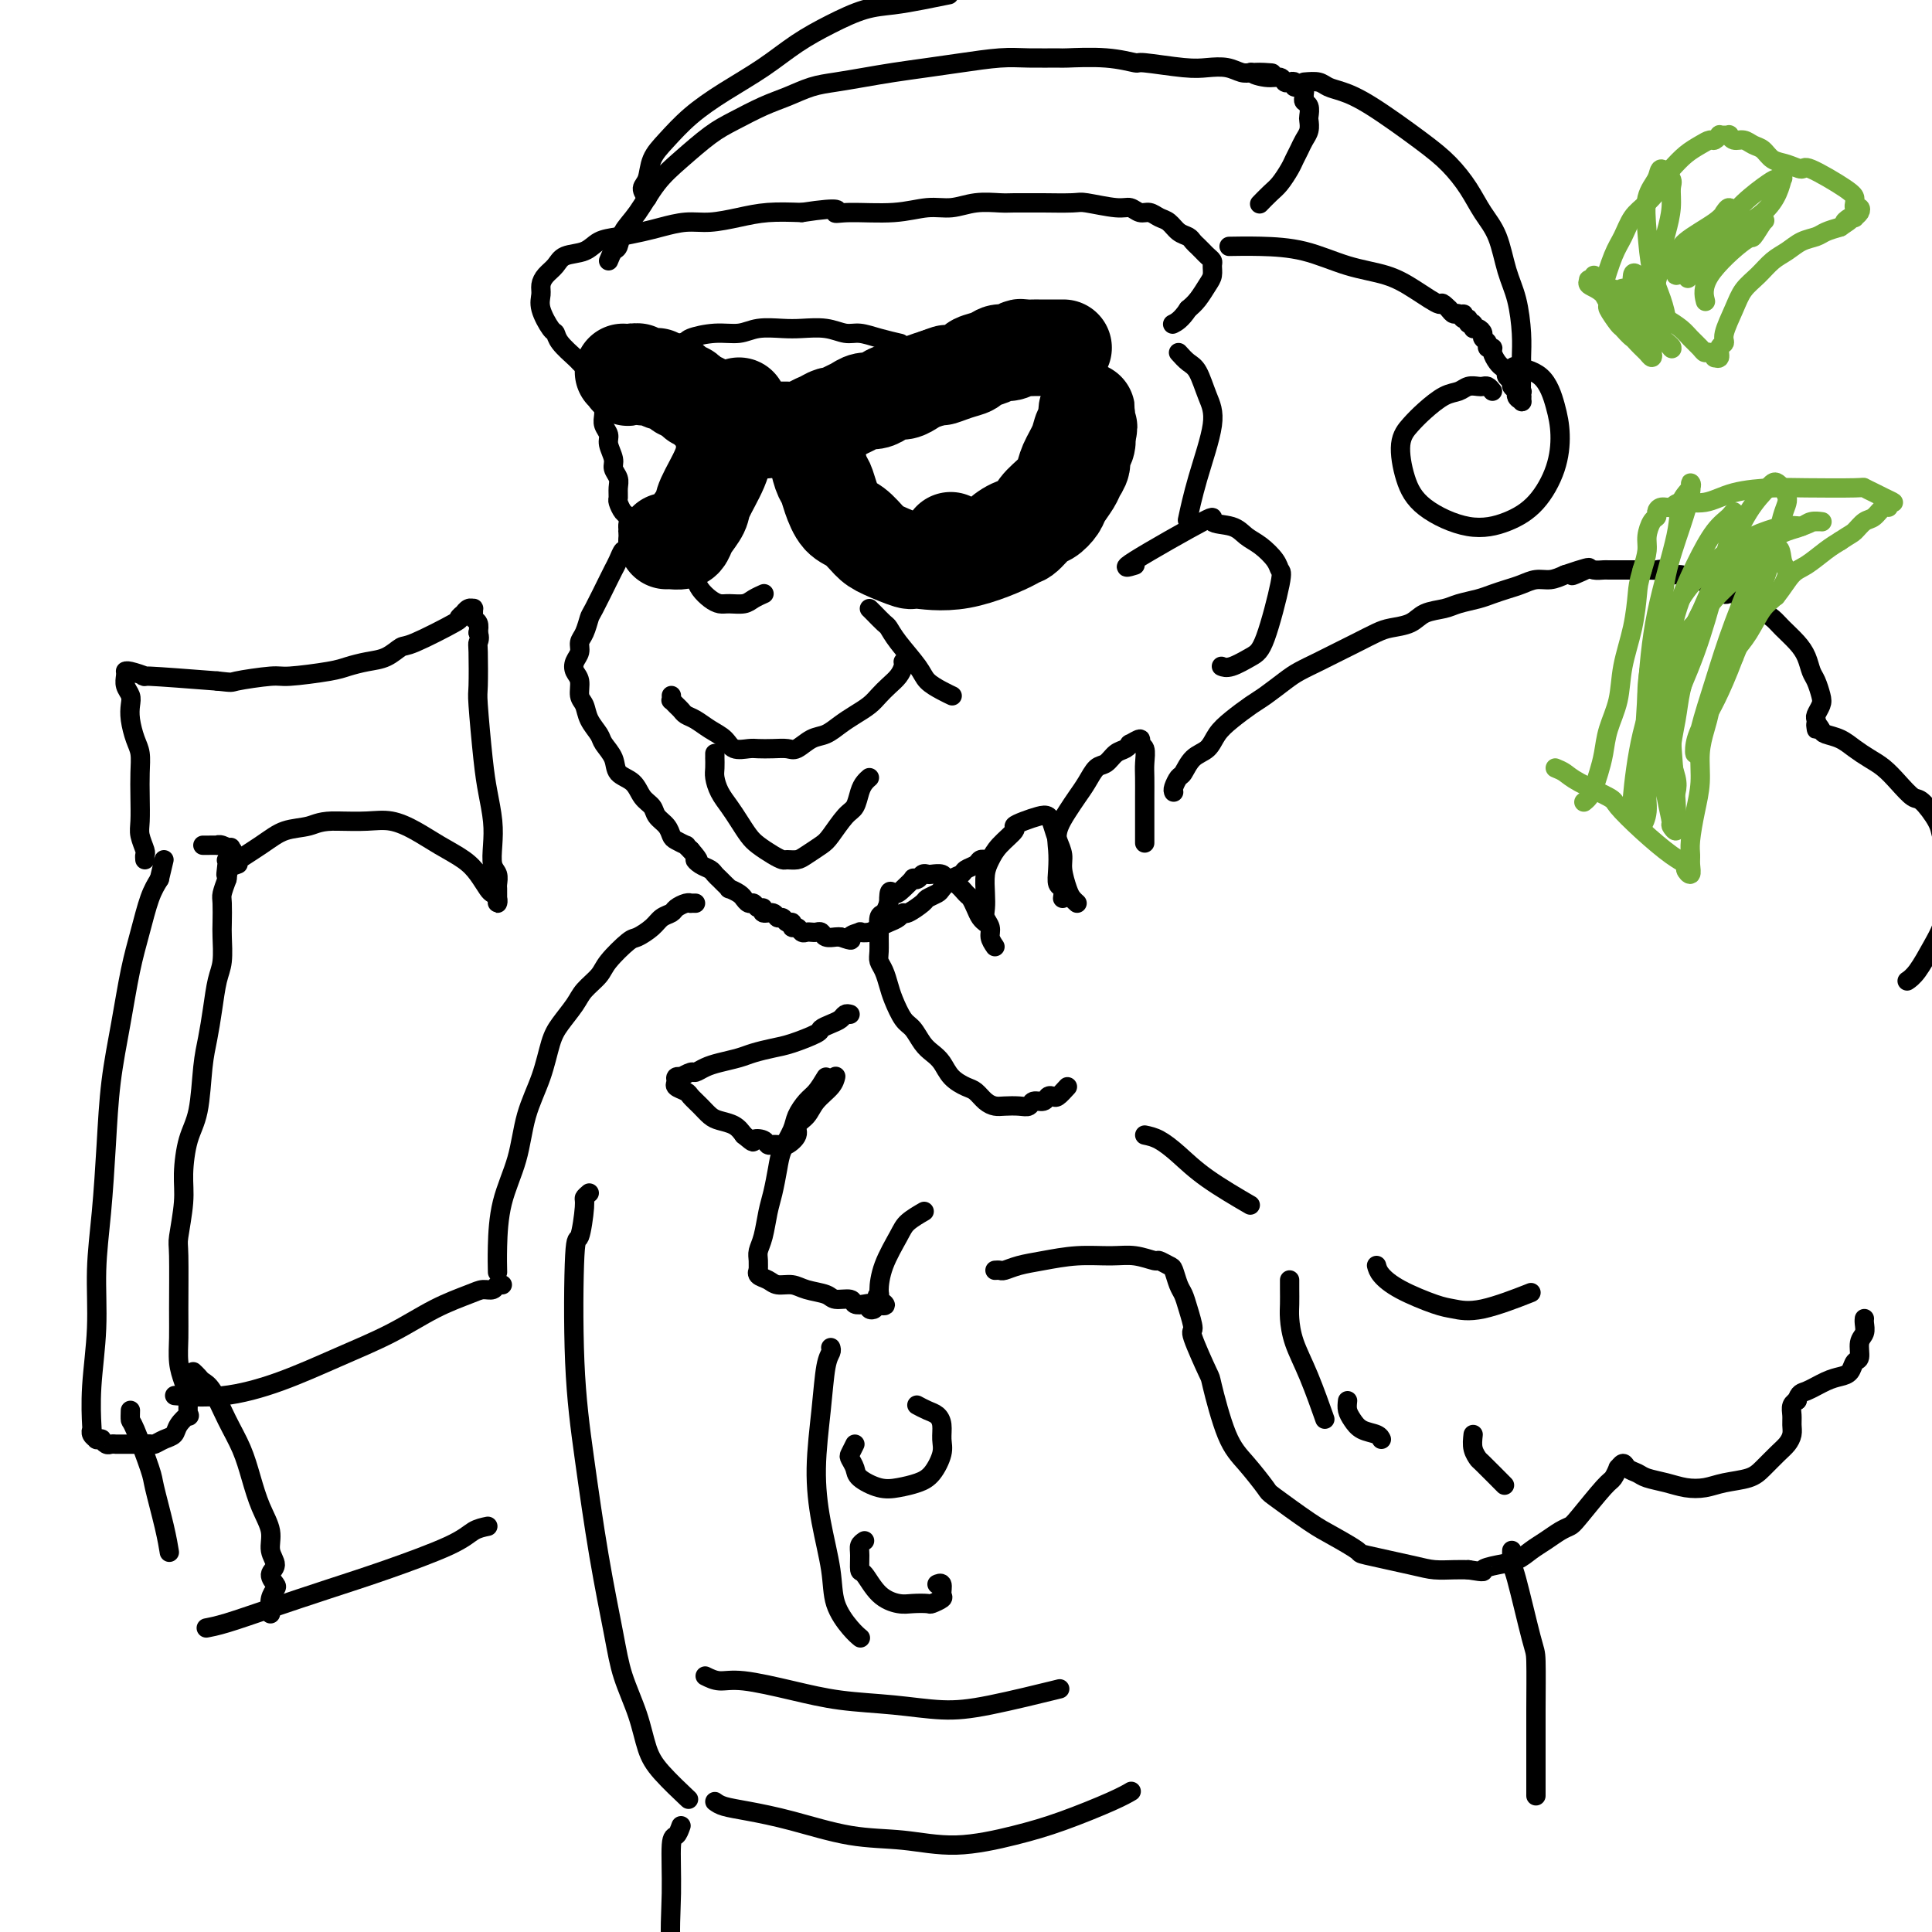 <svg viewBox='0 0 400 400' version='1.1' xmlns='http://www.w3.org/2000/svg' xmlns:xlink='http://www.w3.org/1999/xlink'><g fill='none' stroke='rgb(0,0,0)' stroke-width='4' stroke-linecap='round' stroke-linejoin='round'><path d='M126,74c0.008,0.758 0.016,1.517 0,2c-0.016,0.483 -0.057,0.692 0,1c0.057,0.308 0.211,0.715 0,1c-0.211,0.285 -0.788,0.446 -1,1c-0.212,0.554 -0.058,1.499 0,2c0.058,0.501 0.020,0.557 0,1c-0.020,0.443 -0.020,1.272 0,2c0.020,0.728 0.062,1.353 0,2c-0.062,0.647 -0.228,1.314 0,2c0.228,0.686 0.849,1.391 1,2c0.151,0.609 -0.170,1.121 0,2c0.170,0.879 0.830,2.123 1,3c0.170,0.877 -0.151,1.386 0,2c0.151,0.614 0.775,1.334 1,2c0.225,0.666 0.050,1.277 0,2c-0.050,0.723 0.025,1.558 0,2c-0.025,0.442 -0.151,0.489 0,1c0.151,0.511 0.579,1.484 1,2c0.421,0.516 0.835,0.576 1,1c0.165,0.424 0.083,1.212 0,2'/><path d='M130,109c0.713,3.410 -0.005,1.434 0,1c0.005,-0.434 0.733,0.672 1,1c0.267,0.328 0.071,-0.122 0,0c-0.071,0.122 -0.019,0.816 0,1c0.019,0.184 0.005,-0.143 0,0c-0.005,0.143 -0.001,0.755 0,1c0.001,0.245 0.001,0.122 0,0'/><path d='M131,113c-0.023,0.870 -0.582,1.044 -1,1c-0.418,-0.044 -0.697,-0.306 -1,0c-0.303,0.306 -0.630,1.179 -1,2c-0.370,0.821 -0.781,1.589 -1,2c-0.219,0.411 -0.245,0.466 -1,2c-0.755,1.534 -2.240,4.546 -3,6c-0.760,1.454 -0.796,1.348 -1,2c-0.204,0.652 -0.578,2.062 -1,3c-0.422,0.938 -0.894,1.405 -1,2c-0.106,0.595 0.153,1.318 0,2c-0.153,0.682 -0.717,1.323 -1,2c-0.283,0.677 -0.284,1.391 0,2c0.284,0.609 0.854,1.111 1,2c0.146,0.889 -0.131,2.163 0,3c0.131,0.837 0.669,1.238 1,2c0.331,0.762 0.454,1.885 1,3c0.546,1.115 1.515,2.223 2,3c0.485,0.777 0.486,1.223 1,2c0.514,0.777 1.542,1.885 2,3c0.458,1.115 0.345,2.238 1,3c0.655,0.762 2.077,1.162 3,2c0.923,0.838 1.347,2.112 2,3c0.653,0.888 1.536,1.389 2,2c0.464,0.611 0.510,1.330 1,2c0.490,0.670 1.423,1.289 2,2c0.577,0.711 0.798,1.514 1,2c0.202,0.486 0.384,0.656 1,1c0.616,0.344 1.666,0.862 2,1c0.334,0.138 -0.047,-0.103 0,0c0.047,0.103 0.524,0.552 1,1'/><path d='M143,176c2.515,2.880 1.304,2.081 1,2c-0.304,-0.081 0.299,0.555 1,1c0.701,0.445 1.498,0.697 2,1c0.502,0.303 0.707,0.655 1,1c0.293,0.345 0.673,0.684 1,1c0.327,0.316 0.599,0.611 1,1c0.401,0.389 0.930,0.874 1,1c0.070,0.126 -0.318,-0.106 0,0c0.318,0.106 1.342,0.549 2,1c0.658,0.451 0.949,0.910 1,1c0.051,0.090 -0.140,-0.187 0,0c0.140,0.187 0.610,0.839 1,1c0.390,0.161 0.700,-0.168 1,0c0.300,0.168 0.591,0.834 1,1c0.409,0.166 0.936,-0.167 1,0c0.064,0.167 -0.334,0.833 0,1c0.334,0.167 1.400,-0.167 2,0c0.600,0.167 0.734,0.833 1,1c0.266,0.167 0.663,-0.167 1,0c0.337,0.167 0.615,0.833 1,1c0.385,0.167 0.877,-0.165 1,0c0.123,0.165 -0.122,0.829 0,1c0.122,0.171 0.610,-0.150 1,0c0.390,0.150 0.682,0.771 1,1c0.318,0.229 0.662,0.065 1,0c0.338,-0.065 0.672,-0.031 1,0c0.328,0.031 0.651,0.061 1,0c0.349,-0.061 0.722,-0.212 1,0c0.278,0.212 0.459,0.788 1,1c0.541,0.212 1.440,0.061 2,0c0.560,-0.061 0.780,-0.030 1,0'/><path d='M174,194c3.264,1.143 1.924,0.499 2,0c0.076,-0.499 1.567,-0.855 2,-1c0.433,-0.145 -0.193,-0.080 0,0c0.193,0.080 1.204,0.175 2,0c0.796,-0.175 1.377,-0.619 2,-1c0.623,-0.381 1.288,-0.697 2,-1c0.712,-0.303 1.471,-0.592 2,-1c0.529,-0.408 0.828,-0.936 1,-1c0.172,-0.064 0.216,0.335 1,0c0.784,-0.335 2.307,-1.403 3,-2c0.693,-0.597 0.557,-0.723 1,-1c0.443,-0.277 1.466,-0.704 2,-1c0.534,-0.296 0.581,-0.460 1,-1c0.419,-0.540 1.211,-1.455 2,-2c0.789,-0.545 1.574,-0.720 2,-1c0.426,-0.280 0.493,-0.663 1,-1c0.507,-0.337 1.456,-0.626 2,-1c0.544,-0.374 0.685,-0.831 1,-1c0.315,-0.169 0.804,-0.048 1,0c0.196,0.048 0.098,0.024 0,0'/><path d='M139,144c0.024,0.447 0.047,0.893 0,1c-0.047,0.107 -0.165,-0.127 0,0c0.165,0.127 0.613,0.614 1,1c0.387,0.386 0.712,0.669 1,1c0.288,0.331 0.537,0.709 1,1c0.463,0.291 1.139,0.495 2,1c0.861,0.505 1.906,1.312 3,2c1.094,0.688 2.235,1.256 3,2c0.765,0.744 1.153,1.663 2,2c0.847,0.337 2.151,0.092 3,0c0.849,-0.092 1.242,-0.032 2,0c0.758,0.032 1.883,0.034 3,0c1.117,-0.034 2.228,-0.106 3,0c0.772,0.106 1.207,0.390 2,0c0.793,-0.390 1.945,-1.455 3,-2c1.055,-0.545 2.012,-0.569 3,-1c0.988,-0.431 2.008,-1.270 3,-2c0.992,-0.730 1.957,-1.350 3,-2c1.043,-0.650 2.164,-1.329 3,-2c0.836,-0.671 1.387,-1.332 2,-2c0.613,-0.668 1.289,-1.342 2,-2c0.711,-0.658 1.459,-1.300 2,-2c0.541,-0.700 0.876,-1.458 1,-2c0.124,-0.542 0.035,-0.869 0,-1c-0.035,-0.131 -0.018,-0.065 0,0'/><path d='M180,126c0.218,0.212 0.436,0.423 1,1c0.564,0.577 1.473,1.519 2,2c0.527,0.481 0.672,0.499 1,1c0.328,0.501 0.838,1.483 2,3c1.162,1.517 2.977,3.570 4,5c1.023,1.430 1.254,2.239 2,3c0.746,0.761 2.009,1.474 3,2c0.991,0.526 1.712,0.865 2,1c0.288,0.135 0.144,0.068 0,0'/><path d='M148,156c0.001,0.472 0.003,0.944 0,1c-0.003,0.056 -0.009,-0.306 0,0c0.009,0.306 0.033,1.278 0,2c-0.033,0.722 -0.122,1.194 0,2c0.122,0.806 0.454,1.945 1,3c0.546,1.055 1.304,2.026 2,3c0.696,0.974 1.328,1.949 2,3c0.672,1.051 1.383,2.176 2,3c0.617,0.824 1.138,1.346 2,2c0.862,0.654 2.064,1.441 3,2c0.936,0.559 1.606,0.889 2,1c0.394,0.111 0.513,0.001 1,0c0.487,-0.001 1.341,0.105 2,0c0.659,-0.105 1.122,-0.422 2,-1c0.878,-0.578 2.172,-1.418 3,-2c0.828,-0.582 1.191,-0.905 2,-2c0.809,-1.095 2.063,-2.963 3,-4c0.937,-1.037 1.558,-1.245 2,-2c0.442,-0.755 0.706,-2.058 1,-3c0.294,-0.942 0.618,-1.523 1,-2c0.382,-0.477 0.824,-0.851 1,-1c0.176,-0.149 0.088,-0.075 0,0'/><path d='M150,104c-0.366,0.477 -0.731,0.954 -1,1c-0.269,0.046 -0.441,-0.339 -1,0c-0.559,0.339 -1.506,1.403 -2,2c-0.494,0.597 -0.536,0.726 -1,2c-0.464,1.274 -1.352,3.692 -2,5c-0.648,1.308 -1.058,1.506 -1,2c0.058,0.494 0.582,1.285 1,2c0.418,0.715 0.730,1.354 1,2c0.270,0.646 0.499,1.298 1,2c0.501,0.702 1.274,1.453 2,2c0.726,0.547 1.403,0.889 2,1c0.597,0.111 1.113,-0.009 2,0c0.887,0.009 2.145,0.147 3,0c0.855,-0.147 1.307,-0.578 2,-1c0.693,-0.422 1.627,-0.835 2,-1c0.373,-0.165 0.187,-0.083 0,0'/></g>
<g fill='none' stroke='rgb(0,0,0)' stroke-width='20' stroke-linecap='round' stroke-linejoin='round'><path d='M129,77c0.444,0.392 0.889,0.783 1,1c0.111,0.217 -0.111,0.258 0,0c0.111,-0.258 0.555,-0.815 1,-1c0.445,-0.185 0.893,0.003 1,0c0.107,-0.003 -0.125,-0.197 0,0c0.125,0.197 0.607,0.784 1,1c0.393,0.216 0.697,0.062 1,0c0.303,-0.062 0.606,-0.030 1,0c0.394,0.030 0.879,0.060 1,0c0.121,-0.060 -0.122,-0.210 0,0c0.122,0.210 0.610,0.778 1,1c0.390,0.222 0.682,0.097 1,0c0.318,-0.097 0.663,-0.167 1,0c0.337,0.167 0.668,0.571 1,1c0.332,0.429 0.666,0.885 1,1c0.334,0.115 0.667,-0.110 1,0c0.333,0.110 0.667,0.555 1,1'/><path d='M143,82c2.347,1.013 1.214,1.045 1,1c-0.214,-0.045 0.491,-0.166 1,0c0.509,0.166 0.823,0.618 1,1c0.177,0.382 0.217,0.695 1,1c0.783,0.305 2.308,0.603 3,1c0.692,0.397 0.552,0.895 1,1c0.448,0.105 1.486,-0.182 2,0c0.514,0.182 0.505,0.833 1,1c0.495,0.167 1.494,-0.152 2,0c0.506,0.152 0.521,0.773 1,1c0.479,0.227 1.424,0.061 2,0c0.576,-0.061 0.783,-0.017 1,0c0.217,0.017 0.443,0.005 1,0c0.557,-0.005 1.444,-0.004 2,0c0.556,0.004 0.782,0.013 1,0c0.218,-0.013 0.430,-0.046 1,0c0.570,0.046 1.500,0.171 2,0c0.500,-0.171 0.571,-0.637 1,-1c0.429,-0.363 1.217,-0.622 2,-1c0.783,-0.378 1.561,-0.876 2,-1c0.439,-0.124 0.540,0.125 1,0c0.460,-0.125 1.278,-0.625 2,-1c0.722,-0.375 1.348,-0.626 2,-1c0.652,-0.374 1.329,-0.870 2,-1c0.671,-0.130 1.335,0.106 2,0c0.665,-0.106 1.332,-0.553 2,-1c0.668,-0.447 1.336,-0.893 2,-1c0.664,-0.107 1.322,0.126 2,0c0.678,-0.126 1.375,-0.611 2,-1c0.625,-0.389 1.179,-0.683 2,-1c0.821,-0.317 1.911,-0.659 3,-1'/><path d='M194,78c4.269,-1.654 1.441,-0.288 1,0c-0.441,0.288 1.506,-0.501 3,-1c1.494,-0.499 2.536,-0.707 3,-1c0.464,-0.293 0.352,-0.671 1,-1c0.648,-0.329 2.056,-0.610 3,-1c0.944,-0.390 1.422,-0.889 2,-1c0.578,-0.111 1.254,0.166 2,0c0.746,-0.166 1.562,-0.777 2,-1c0.438,-0.223 0.499,-0.060 1,0c0.501,0.060 1.442,0.016 2,0c0.558,-0.016 0.731,-0.004 1,0c0.269,0.004 0.633,0.001 1,0c0.367,-0.001 0.738,-0.000 1,0c0.262,0.000 0.417,0.000 1,0c0.583,-0.000 1.595,-0.000 2,0c0.405,0.000 0.202,0.000 0,0'/><path d='M169,91c-0.006,0.310 -0.013,0.621 0,1c0.013,0.379 0.044,0.827 0,1c-0.044,0.173 -0.164,0.070 0,1c0.164,0.930 0.613,2.891 1,4c0.387,1.109 0.712,1.365 1,2c0.288,0.635 0.539,1.650 1,3c0.461,1.350 1.133,3.035 2,4c0.867,0.965 1.929,1.210 3,2c1.071,0.790 2.152,2.124 3,3c0.848,0.876 1.461,1.293 3,2c1.539,0.707 4.002,1.705 5,2c0.998,0.295 0.531,-0.114 2,0c1.469,0.114 4.873,0.752 9,0c4.127,-0.752 8.978,-2.893 11,-4c2.022,-1.107 1.214,-1.178 1,-1c-0.214,0.178 0.165,0.607 1,0c0.835,-0.607 2.125,-2.249 3,-3c0.875,-0.751 1.333,-0.610 2,-1c0.667,-0.390 1.542,-1.312 2,-2c0.458,-0.688 0.500,-1.143 1,-2c0.500,-0.857 1.458,-2.116 2,-3c0.542,-0.884 0.667,-1.391 1,-2c0.333,-0.609 0.873,-1.318 1,-2c0.127,-0.682 -0.158,-1.338 0,-2c0.158,-0.662 0.759,-1.332 1,-2c0.241,-0.668 0.120,-1.334 0,-2'/><path d='M225,90c0.928,-2.543 0.250,-1.400 0,-1c-0.250,0.400 -0.070,0.056 0,-1c0.070,-1.056 0.031,-2.825 0,-3c-0.031,-0.175 -0.054,1.244 0,2c0.054,0.756 0.184,0.849 0,1c-0.184,0.151 -0.681,0.361 -1,1c-0.319,0.639 -0.459,1.707 -1,3c-0.541,1.293 -1.481,2.813 -2,4c-0.519,1.187 -0.617,2.043 -1,3c-0.383,0.957 -1.053,2.015 -2,3c-0.947,0.985 -2.172,1.899 -3,3c-0.828,1.101 -1.261,2.391 -2,3c-0.739,0.609 -1.785,0.538 -3,1c-1.215,0.462 -2.599,1.458 -3,2c-0.401,0.542 0.181,0.630 -1,1c-1.181,0.370 -4.126,1.023 -6,1c-1.874,-0.023 -2.678,-0.721 -3,-1c-0.322,-0.279 -0.161,-0.140 0,0'/><path d='M153,84c-0.417,0.330 -0.833,0.660 -1,1c-0.167,0.340 -0.083,0.691 0,1c0.083,0.309 0.165,0.576 0,1c-0.165,0.424 -0.577,1.006 -1,2c-0.423,0.994 -0.858,2.401 -1,3c-0.142,0.599 0.008,0.391 0,1c-0.008,0.609 -0.173,2.037 -1,4c-0.827,1.963 -2.315,4.463 -3,6c-0.685,1.537 -0.568,2.111 -1,3c-0.432,0.889 -1.412,2.095 -2,3c-0.588,0.905 -0.785,1.511 -1,2c-0.215,0.489 -0.449,0.863 -1,1c-0.551,0.137 -1.417,0.037 -2,0c-0.583,-0.037 -0.881,-0.011 -1,0c-0.119,0.011 -0.060,0.005 0,0'/></g>
<g fill='none' stroke='rgb(0,0,0)' stroke-width='4' stroke-linecap='round' stroke-linejoin='round'><path d='M128,74c0.127,0.089 0.255,0.179 1,0c0.745,-0.179 2.109,-0.626 3,-1c0.891,-0.374 1.309,-0.673 3,-1c1.691,-0.327 4.656,-0.680 6,-1c1.344,-0.320 1.066,-0.608 2,-1c0.934,-0.392 3.081,-0.889 5,-1c1.919,-0.111 3.612,0.165 5,0c1.388,-0.165 2.472,-0.772 4,-1c1.528,-0.228 3.500,-0.076 5,0c1.500,0.076 2.528,0.076 4,0c1.472,-0.076 3.386,-0.227 5,0c1.614,0.227 2.927,0.831 4,1c1.073,0.169 1.906,-0.099 3,0c1.094,0.099 2.448,0.565 4,1c1.552,0.435 3.300,0.839 4,1c0.700,0.161 0.350,0.081 0,0'/><path d='M124,78c-0.760,-0.337 -1.521,-0.674 -2,-1c-0.479,-0.326 -0.678,-0.641 -1,-1c-0.322,-0.359 -0.768,-0.762 -1,-1c-0.232,-0.238 -0.252,-0.311 -1,-1c-0.748,-0.689 -2.225,-1.994 -3,-3c-0.775,-1.006 -0.849,-1.711 -1,-2c-0.151,-0.289 -0.378,-0.160 -1,-1c-0.622,-0.840 -1.638,-2.647 -2,-4c-0.362,-1.353 -0.068,-2.250 0,-3c0.068,-0.750 -0.088,-1.352 0,-2c0.088,-0.648 0.421,-1.343 1,-2c0.579,-0.657 1.406,-1.275 2,-2c0.594,-0.725 0.956,-1.556 2,-2c1.044,-0.444 2.770,-0.500 4,-1c1.230,-0.500 1.963,-1.444 3,-2c1.037,-0.556 2.379,-0.722 4,-1c1.621,-0.278 3.520,-0.666 5,-1c1.480,-0.334 2.539,-0.615 4,-1c1.461,-0.385 3.322,-0.874 5,-1c1.678,-0.126 3.171,0.111 5,0c1.829,-0.111 3.992,-0.568 6,-1c2.008,-0.432 3.859,-0.838 6,-1c2.141,-0.162 4.570,-0.081 7,0'/><path d='M166,44c9.104,-1.388 7.365,-0.357 7,0c-0.365,0.357 0.645,0.039 3,0c2.355,-0.039 6.056,0.200 9,0c2.944,-0.200 5.132,-0.838 7,-1c1.868,-0.162 3.415,0.153 5,0c1.585,-0.153 3.207,-0.773 5,-1c1.793,-0.227 3.755,-0.061 5,0c1.245,0.061 1.772,0.015 3,0c1.228,-0.015 3.158,0.000 4,0c0.842,-0.000 0.596,-0.015 2,0c1.404,0.015 4.459,0.061 6,0c1.541,-0.061 1.568,-0.227 3,0c1.432,0.227 4.271,0.849 6,1c1.729,0.151 2.350,-0.168 3,0c0.650,0.168 1.329,0.822 2,1c0.671,0.178 1.335,-0.121 2,0c0.665,0.121 1.330,0.662 2,1c0.670,0.338 1.345,0.472 2,1c0.655,0.528 1.289,1.451 2,2c0.711,0.549 1.500,0.724 2,1c0.500,0.276 0.712,0.651 1,1c0.288,0.349 0.651,0.670 1,1c0.349,0.330 0.682,0.669 1,1c0.318,0.331 0.619,0.654 1,1c0.381,0.346 0.842,0.715 1,1c0.158,0.285 0.012,0.485 0,1c-0.012,0.515 0.110,1.344 0,2c-0.110,0.656 -0.453,1.138 -1,2c-0.547,0.862 -1.299,2.103 -2,3c-0.701,0.897 -1.350,1.448 -2,2'/><path d='M246,64c-1.444,2.222 -2.556,2.778 -3,3c-0.444,0.222 -0.222,0.111 0,0'/><path d='M126,54c0.322,-0.801 0.644,-1.603 1,-2c0.356,-0.397 0.746,-0.390 1,-1c0.254,-0.610 0.370,-1.836 1,-3c0.630,-1.164 1.772,-2.264 3,-4c1.228,-1.736 2.540,-4.107 4,-6c1.460,-1.893 3.068,-3.308 5,-5c1.932,-1.692 4.189,-3.661 6,-5c1.811,-1.339 3.175,-2.046 5,-3c1.825,-0.954 4.111,-2.153 6,-3c1.889,-0.847 3.381,-1.340 5,-2c1.619,-0.660 3.365,-1.486 5,-2c1.635,-0.514 3.158,-0.715 5,-1c1.842,-0.285 4.004,-0.655 6,-1c1.996,-0.345 3.826,-0.667 6,-1c2.174,-0.333 4.692,-0.678 7,-1c2.308,-0.322 4.405,-0.622 7,-1c2.595,-0.378 5.686,-0.834 8,-1c2.314,-0.166 3.850,-0.040 6,0c2.150,0.040 4.913,-0.004 6,0c1.087,0.004 0.499,0.057 2,0c1.501,-0.057 5.090,-0.225 8,0c2.910,0.225 5.142,0.844 6,1c0.858,0.156 0.341,-0.151 2,0c1.659,0.151 5.494,0.759 8,1c2.506,0.241 3.682,0.116 5,0c1.318,-0.116 2.778,-0.224 4,0c1.222,0.224 2.206,0.778 3,1c0.794,0.222 1.397,0.111 2,0'/><path d='M259,15c8.195,0.399 2.682,-0.103 1,0c-1.682,0.103 0.467,0.811 2,1c1.533,0.189 2.448,-0.141 3,0c0.552,0.141 0.739,0.755 1,1c0.261,0.245 0.596,0.122 1,0c0.404,-0.122 0.879,-0.244 1,0c0.121,0.244 -0.111,0.853 0,1c0.111,0.147 0.565,-0.168 1,0c0.435,0.168 0.852,0.817 1,1c0.148,0.183 0.026,-0.102 0,0c-0.026,0.102 0.046,0.590 0,1c-0.046,0.410 -0.208,0.743 0,1c0.208,0.257 0.785,0.439 1,1c0.215,0.561 0.069,1.501 0,2c-0.069,0.499 -0.060,0.557 0,1c0.060,0.443 0.172,1.272 0,2c-0.172,0.728 -0.626,1.354 -1,2c-0.374,0.646 -0.666,1.313 -1,2c-0.334,0.687 -0.710,1.393 -1,2c-0.290,0.607 -0.495,1.116 -1,2c-0.505,0.884 -1.311,2.144 -2,3c-0.689,0.856 -1.263,1.307 -2,2c-0.737,0.693 -1.639,1.626 -2,2c-0.361,0.374 -0.180,0.187 0,0'/><path d='M235,117c-1.552,0.479 -3.104,0.958 0,-1c3.104,-1.958 10.865,-6.352 14,-8c3.135,-1.648 1.646,-0.552 2,0c0.354,0.552 2.553,0.558 4,1c1.447,0.442 2.141,1.321 3,2c0.859,0.679 1.881,1.158 3,2c1.119,0.842 2.334,2.045 3,3c0.666,0.955 0.782,1.661 1,2c0.218,0.339 0.538,0.311 0,3c-0.538,2.689 -1.934,8.093 -3,11c-1.066,2.907 -1.801,3.315 -3,4c-1.199,0.685 -2.861,1.646 -4,2c-1.139,0.354 -1.754,0.101 -2,0c-0.246,-0.101 -0.123,-0.051 0,0'/><path d='M221,225c-0.758,0.837 -1.516,1.673 -2,2c-0.484,0.327 -0.692,0.144 -1,0c-0.308,-0.144 -0.714,-0.249 -1,0c-0.286,0.249 -0.450,0.851 -1,1c-0.550,0.149 -1.484,-0.156 -2,0c-0.516,0.156 -0.613,0.772 -1,1c-0.387,0.228 -1.062,0.068 -2,0c-0.938,-0.068 -2.137,-0.045 -3,0c-0.863,0.045 -1.390,0.112 -2,0c-0.610,-0.112 -1.304,-0.404 -2,-1c-0.696,-0.596 -1.394,-1.497 -2,-2c-0.606,-0.503 -1.121,-0.609 -2,-1c-0.879,-0.391 -2.122,-1.068 -3,-2c-0.878,-0.932 -1.390,-2.121 -2,-3c-0.610,-0.879 -1.319,-1.450 -2,-2c-0.681,-0.550 -1.334,-1.081 -2,-2c-0.666,-0.919 -1.344,-2.228 -2,-3c-0.656,-0.772 -1.290,-1.008 -2,-2c-0.710,-0.992 -1.497,-2.740 -2,-4c-0.503,-1.260 -0.723,-2.033 -1,-3c-0.277,-0.967 -0.610,-2.127 -1,-3c-0.390,-0.873 -0.837,-1.460 -1,-2c-0.163,-0.540 -0.041,-1.033 0,-2c0.041,-0.967 -0.000,-2.408 0,-3c0.000,-0.592 0.041,-0.334 0,-1c-0.041,-0.666 -0.165,-2.256 0,-3c0.165,-0.744 0.619,-0.641 1,-1c0.381,-0.359 0.691,-1.179 1,-2'/><path d='M184,187c-0.016,-3.519 0.444,-2.315 1,-2c0.556,0.315 1.210,-0.259 2,-1c0.790,-0.741 1.718,-1.649 2,-2c0.282,-0.351 -0.080,-0.146 0,0c0.080,0.146 0.603,0.235 1,0c0.397,-0.235 0.669,-0.792 1,-1c0.331,-0.208 0.721,-0.068 1,0c0.279,0.068 0.446,0.064 1,0c0.554,-0.064 1.496,-0.187 2,0c0.504,0.187 0.569,0.683 1,1c0.431,0.317 1.229,0.456 2,1c0.771,0.544 1.517,1.494 2,2c0.483,0.506 0.704,0.566 1,1c0.296,0.434 0.667,1.240 1,2c0.333,0.760 0.628,1.474 1,2c0.372,0.526 0.821,0.865 1,1c0.179,0.135 0.090,0.068 0,0'/><path d='M206,196c-0.453,-0.668 -0.906,-1.336 -1,-2c-0.094,-0.664 0.170,-1.325 0,-2c-0.170,-0.675 -0.775,-1.363 -1,-2c-0.225,-0.637 -0.070,-1.223 0,-2c0.070,-0.777 0.055,-1.746 0,-3c-0.055,-1.254 -0.149,-2.794 0,-4c0.149,-1.206 0.542,-2.077 1,-3c0.458,-0.923 0.980,-1.897 2,-3c1.020,-1.103 2.539,-2.335 3,-3c0.461,-0.665 -0.136,-0.761 0,-1c0.136,-0.239 1.006,-0.619 2,-1c0.994,-0.381 2.113,-0.762 3,-1c0.887,-0.238 1.543,-0.333 2,0c0.457,0.333 0.714,1.094 1,2c0.286,0.906 0.601,1.958 1,3c0.399,1.042 0.881,2.073 1,3c0.119,0.927 -0.126,1.751 0,3c0.126,1.249 0.621,2.922 1,4c0.379,1.078 0.640,1.559 1,2c0.360,0.441 0.817,0.840 1,1c0.183,0.160 0.091,0.080 0,0'/><path d='M220,186c0.112,-0.797 0.225,-1.595 0,-2c-0.225,-0.405 -0.786,-0.419 -1,-1c-0.214,-0.581 -0.079,-1.730 0,-3c0.079,-1.270 0.104,-2.660 0,-4c-0.104,-1.340 -0.337,-2.629 0,-4c0.337,-1.371 1.245,-2.825 2,-4c0.755,-1.175 1.357,-2.073 2,-3c0.643,-0.927 1.327,-1.883 2,-3c0.673,-1.117 1.333,-2.394 2,-3c0.667,-0.606 1.339,-0.539 2,-1c0.661,-0.461 1.309,-1.449 2,-2c0.691,-0.551 1.424,-0.666 2,-1c0.576,-0.334 0.995,-0.887 1,-1c0.005,-0.113 -0.405,0.213 0,0c0.405,-0.213 1.625,-0.967 2,-1c0.375,-0.033 -0.096,0.655 0,1c0.096,0.345 0.758,0.348 1,1c0.242,0.652 0.065,1.955 0,3c-0.065,1.045 -0.017,1.833 0,3c0.017,1.167 0.005,2.715 0,4c-0.005,1.285 -0.001,2.308 0,4c0.001,1.692 0.000,4.055 0,5c-0.000,0.945 -0.000,0.473 0,0'/><path d='M176,210c-0.354,-0.090 -0.707,-0.180 -1,0c-0.293,0.180 -0.525,0.629 -1,1c-0.475,0.371 -1.193,0.663 -2,1c-0.807,0.337 -1.704,0.720 -2,1c-0.296,0.280 0.007,0.456 -1,1c-1.007,0.544 -3.326,1.455 -5,2c-1.674,0.545 -2.703,0.723 -4,1c-1.297,0.277 -2.862,0.653 -4,1c-1.138,0.347 -1.848,0.666 -3,1c-1.152,0.334 -2.747,0.682 -4,1c-1.253,0.318 -2.163,0.607 -3,1c-0.837,0.393 -1.601,0.889 -2,1c-0.399,0.111 -0.432,-0.163 -1,0c-0.568,0.163 -1.671,0.765 -2,1c-0.329,0.235 0.115,0.105 0,0c-0.115,-0.105 -0.789,-0.184 -1,0c-0.211,0.184 0.040,0.629 0,1c-0.040,0.371 -0.372,0.666 0,1c0.372,0.334 1.450,0.705 2,1c0.550,0.295 0.574,0.512 1,1c0.426,0.488 1.255,1.247 2,2c0.745,0.753 1.406,1.501 2,2c0.594,0.499 1.122,0.750 2,1c0.878,0.250 2.108,0.500 3,1c0.892,0.500 1.446,1.250 2,2'/><path d='M154,235c2.510,2.099 1.786,1.347 2,1c0.214,-0.347 1.368,-0.289 2,0c0.632,0.289 0.743,0.809 1,1c0.257,0.191 0.659,0.053 1,0c0.341,-0.053 0.621,-0.020 1,0c0.379,0.020 0.856,0.027 1,0c0.144,-0.027 -0.046,-0.089 0,0c0.046,0.089 0.329,0.331 1,0c0.671,-0.331 1.731,-1.233 2,-2c0.269,-0.767 -0.254,-1.400 0,-2c0.254,-0.600 1.283,-1.166 2,-2c0.717,-0.834 1.120,-1.935 2,-3c0.880,-1.065 2.237,-2.094 3,-3c0.763,-0.906 0.932,-1.687 1,-2c0.068,-0.313 0.034,-0.156 0,0'/><path d='M171,223c-0.675,1.115 -1.351,2.230 -2,3c-0.649,0.770 -1.273,1.194 -2,2c-0.727,0.806 -1.557,1.994 -2,3c-0.443,1.006 -0.500,1.832 -1,3c-0.500,1.168 -1.443,2.679 -2,4c-0.557,1.321 -0.727,2.451 -1,4c-0.273,1.549 -0.647,3.517 -1,5c-0.353,1.483 -0.683,2.482 -1,4c-0.317,1.518 -0.620,3.555 -1,5c-0.380,1.445 -0.835,2.299 -1,3c-0.165,0.701 -0.038,1.248 0,2c0.038,0.752 -0.013,1.708 0,2c0.013,0.292 0.090,-0.080 0,0c-0.090,0.080 -0.346,0.613 0,1c0.346,0.387 1.294,0.628 2,1c0.706,0.372 1.171,0.874 2,1c0.829,0.126 2.023,-0.125 3,0c0.977,0.125 1.738,0.626 3,1c1.262,0.374 3.024,0.622 4,1c0.976,0.378 1.166,0.885 2,1c0.834,0.115 2.314,-0.162 3,0c0.686,0.162 0.580,0.762 1,1c0.420,0.238 1.367,0.113 2,0c0.633,-0.113 0.953,-0.216 1,0c0.047,0.216 -0.180,0.750 0,1c0.180,0.250 0.766,0.214 1,0c0.234,-0.214 0.117,-0.607 0,-1'/><path d='M181,270c3.938,0.916 1.783,-0.293 1,-1c-0.783,-0.707 -0.195,-0.913 0,-1c0.195,-0.087 -0.003,-0.055 0,-1c0.003,-0.945 0.208,-2.866 1,-5c0.792,-2.134 2.171,-4.479 3,-6c0.829,-1.521 1.108,-2.217 2,-3c0.892,-0.783 2.398,-1.652 3,-2c0.602,-0.348 0.301,-0.174 0,0'/><path d='M243,164c-0.093,-0.205 -0.187,-0.410 0,-1c0.187,-0.590 0.654,-1.565 1,-2c0.346,-0.435 0.570,-0.332 1,-1c0.430,-0.668 1.067,-2.108 2,-3c0.933,-0.892 2.163,-1.235 3,-2c0.837,-0.765 1.281,-1.952 2,-3c0.719,-1.048 1.714,-1.957 3,-3c1.286,-1.043 2.864,-2.219 4,-3c1.136,-0.781 1.829,-1.168 3,-2c1.171,-0.832 2.819,-2.110 4,-3c1.181,-0.890 1.895,-1.394 3,-2c1.105,-0.606 2.601,-1.314 4,-2c1.399,-0.686 2.699,-1.349 4,-2c1.301,-0.651 2.601,-1.292 4,-2c1.399,-0.708 2.895,-1.485 4,-2c1.105,-0.515 1.817,-0.768 3,-1c1.183,-0.232 2.837,-0.443 4,-1c1.163,-0.557 1.833,-1.459 3,-2c1.167,-0.541 2.829,-0.723 4,-1c1.171,-0.277 1.850,-0.651 3,-1c1.150,-0.349 2.772,-0.672 4,-1c1.228,-0.328 2.061,-0.662 3,-1c0.939,-0.338 1.984,-0.682 3,-1c1.016,-0.318 2.004,-0.611 3,-1c0.996,-0.389 1.999,-0.874 3,-1c1.001,-0.126 2.000,0.107 3,0c1.000,-0.107 2.000,-0.553 3,-1'/><path d='M324,119c8.865,-3.033 3.526,-0.617 2,0c-1.526,0.617 0.761,-0.567 2,-1c1.239,-0.433 1.431,-0.116 2,0c0.569,0.116 1.515,0.031 2,0c0.485,-0.031 0.509,-0.008 1,0c0.491,0.008 1.447,0.002 2,0c0.553,-0.002 0.701,-0.000 1,0c0.299,0.000 0.749,-0.001 1,0c0.251,0.001 0.303,0.004 1,0c0.697,-0.004 2.038,-0.016 3,0c0.962,0.016 1.545,0.060 2,0c0.455,-0.060 0.782,-0.225 1,0c0.218,0.225 0.328,0.839 1,1c0.672,0.161 1.906,-0.131 3,0c1.094,0.131 2.046,0.686 3,1c0.954,0.314 1.908,0.388 3,1c1.092,0.612 2.322,1.763 3,2c0.678,0.237 0.804,-0.439 2,0c1.196,0.439 3.462,1.993 5,3c1.538,1.007 2.349,1.467 3,2c0.651,0.533 1.144,1.139 2,2c0.856,0.861 2.075,1.978 3,3c0.925,1.022 1.555,1.950 2,3c0.445,1.050 0.704,2.221 1,3c0.296,0.779 0.629,1.164 1,2c0.371,0.836 0.779,2.122 1,3c0.221,0.878 0.255,1.349 0,2c-0.255,0.651 -0.799,1.483 -1,2c-0.201,0.517 -0.057,0.719 0,1c0.057,0.281 0.029,0.640 0,1'/><path d='M376,150c0.255,2.119 -0.109,0.416 0,0c0.109,-0.416 0.689,0.455 1,1c0.311,0.545 0.351,0.764 1,1c0.649,0.236 1.906,0.488 3,1c1.094,0.512 2.026,1.283 3,2c0.974,0.717 1.989,1.380 3,2c1.011,0.620 2.019,1.198 3,2c0.981,0.802 1.936,1.828 3,3c1.064,1.172 2.236,2.491 3,3c0.764,0.509 1.119,0.208 2,1c0.881,0.792 2.289,2.676 3,4c0.711,1.324 0.726,2.087 1,3c0.274,0.913 0.806,1.976 1,3c0.194,1.024 0.050,2.010 0,3c-0.050,0.990 -0.004,1.985 0,3c0.004,1.015 -0.033,2.050 0,3c0.033,0.950 0.135,1.813 0,3c-0.135,1.187 -0.506,2.696 -1,4c-0.494,1.304 -1.112,2.401 -2,4c-0.888,1.599 -2.047,3.700 -3,5c-0.953,1.300 -1.701,1.800 -2,2c-0.299,0.200 -0.150,0.100 0,0'/><path d='M206,263c0.372,-0.024 0.743,-0.049 1,0c0.257,0.049 0.399,0.171 1,0c0.601,-0.171 1.661,-0.635 3,-1c1.339,-0.365 2.958,-0.630 5,-1c2.042,-0.370 4.507,-0.846 7,-1c2.493,-0.154 5.015,0.015 7,0c1.985,-0.015 3.435,-0.213 5,0c1.565,0.213 3.245,0.837 4,1c0.755,0.163 0.584,-0.137 1,0c0.416,0.137 1.421,0.709 2,1c0.579,0.291 0.734,0.299 1,1c0.266,0.701 0.643,2.094 1,3c0.357,0.906 0.695,1.326 1,2c0.305,0.674 0.577,1.601 1,3c0.423,1.399 0.997,3.269 1,4c0.003,0.731 -0.566,0.321 0,2c0.566,1.679 2.268,5.445 3,7c0.732,1.555 0.495,0.899 1,3c0.505,2.101 1.752,6.958 3,10c1.248,3.042 2.498,4.270 4,6c1.502,1.730 3.255,3.963 4,5c0.745,1.037 0.483,0.879 2,2c1.517,1.121 4.815,3.522 7,5c2.185,1.478 3.259,2.032 5,3c1.741,0.968 4.150,2.350 5,3c0.850,0.650 0.142,0.566 2,1c1.858,0.434 6.281,1.384 9,2c2.719,0.616 3.732,0.897 5,1c1.268,0.103 2.791,0.030 4,0c1.209,-0.030 2.105,-0.015 3,0'/><path d='M304,325c4.110,0.670 2.886,0.346 3,0c0.114,-0.346 1.567,-0.712 3,-1c1.433,-0.288 2.846,-0.497 4,-1c1.154,-0.503 2.049,-1.299 3,-2c0.951,-0.701 1.956,-1.305 3,-2c1.044,-0.695 2.125,-1.480 3,-2c0.875,-0.520 1.545,-0.774 2,-1c0.455,-0.226 0.695,-0.423 2,-2c1.305,-1.577 3.673,-4.532 5,-6c1.327,-1.468 1.611,-1.448 2,-2c0.389,-0.552 0.881,-1.676 1,-2c0.119,-0.324 -0.136,0.151 0,0c0.136,-0.151 0.661,-0.927 1,-1c0.339,-0.073 0.491,0.558 1,1c0.509,0.442 1.374,0.694 2,1c0.626,0.306 1.012,0.667 2,1c0.988,0.333 2.579,0.637 4,1c1.421,0.363 2.673,0.786 4,1c1.327,0.214 2.729,0.219 4,0c1.271,-0.219 2.410,-0.664 4,-1c1.590,-0.336 3.631,-0.565 5,-1c1.369,-0.435 2.065,-1.075 3,-2c0.935,-0.925 2.107,-2.134 3,-3c0.893,-0.866 1.506,-1.387 2,-2c0.494,-0.613 0.868,-1.317 1,-2c0.132,-0.683 0.022,-1.346 0,-2c-0.022,-0.654 0.046,-1.299 0,-2c-0.046,-0.701 -0.205,-1.458 0,-2c0.205,-0.542 0.773,-0.869 1,-1c0.227,-0.131 0.114,-0.065 0,0'/><path d='M372,290c0.561,-1.738 0.962,-1.583 2,-2c1.038,-0.417 2.713,-1.405 4,-2c1.287,-0.595 2.186,-0.796 3,-1c0.814,-0.204 1.542,-0.410 2,-1c0.458,-0.590 0.644,-1.562 1,-2c0.356,-0.438 0.880,-0.342 1,-1c0.120,-0.658 -0.164,-2.071 0,-3c0.164,-0.929 0.776,-1.373 1,-2c0.224,-0.627 0.060,-1.438 0,-2c-0.060,-0.562 -0.017,-0.875 0,-1c0.017,-0.125 0.009,-0.063 0,0'/><path d='M144,187c-0.438,-0.006 -0.876,-0.013 -1,0c-0.124,0.013 0.066,0.044 0,0c-0.066,-0.044 -0.387,-0.164 -1,0c-0.613,0.164 -1.520,0.612 -2,1c-0.480,0.388 -0.535,0.717 -1,1c-0.465,0.283 -1.340,0.519 -2,1c-0.660,0.481 -1.106,1.206 -2,2c-0.894,0.794 -2.235,1.658 -3,2c-0.765,0.342 -0.952,0.162 -2,1c-1.048,0.838 -2.956,2.692 -4,4c-1.044,1.308 -1.225,2.069 -2,3c-0.775,0.931 -2.146,2.031 -3,3c-0.854,0.969 -1.191,1.806 -2,3c-0.809,1.194 -2.088,2.746 -3,4c-0.912,1.254 -1.456,2.211 -2,4c-0.544,1.789 -1.088,4.410 -2,7c-0.912,2.590 -2.192,5.150 -3,8c-0.808,2.850 -1.145,5.990 -2,9c-0.855,3.010 -2.229,5.889 -3,9c-0.771,3.111 -0.938,6.453 -1,9c-0.062,2.547 -0.018,4.299 0,5c0.018,0.701 0.009,0.350 0,0'/><path d='M104,266c-0.357,-0.117 -0.714,-0.234 -1,0c-0.286,0.234 -0.501,0.820 -1,1c-0.499,0.180 -1.283,-0.046 -2,0c-0.717,0.046 -1.369,0.364 -3,1c-1.631,0.636 -4.241,1.589 -7,3c-2.759,1.411 -5.665,3.278 -9,5c-3.335,1.722 -7.098,3.298 -11,5c-3.902,1.702 -7.943,3.528 -12,5c-4.057,1.472 -8.131,2.589 -12,3c-3.869,0.411 -7.534,0.118 -9,0c-1.466,-0.118 -0.733,-0.059 0,0'/><path d='M101,316c-1.020,0.209 -2.040,0.418 -3,1c-0.960,0.582 -1.859,1.535 -5,3c-3.141,1.465 -8.523,3.440 -13,5c-4.477,1.560 -8.048,2.705 -12,4c-3.952,1.295 -8.286,2.739 -12,4c-3.714,1.261 -6.808,2.340 -9,3c-2.192,0.660 -3.484,0.903 -4,1c-0.516,0.097 -0.258,0.049 0,0'/><path d='M40,284c0.351,0.332 0.703,0.663 1,1c0.297,0.337 0.541,0.679 1,1c0.459,0.321 1.134,0.623 2,2c0.866,1.377 1.925,3.831 3,6c1.075,2.169 2.168,4.054 3,6c0.832,1.946 1.405,3.953 2,6c0.595,2.047 1.212,4.134 2,6c0.788,1.866 1.745,3.512 2,5c0.255,1.488 -0.194,2.818 0,4c0.194,1.182 1.029,2.217 1,3c-0.029,0.783 -0.922,1.314 -1,2c-0.078,0.686 0.659,1.528 1,2c0.341,0.472 0.288,0.575 0,1c-0.288,0.425 -0.809,1.172 -1,2c-0.191,0.828 -0.051,1.737 0,2c0.051,0.263 0.014,-0.122 0,0c-0.014,0.122 -0.004,0.749 0,1c0.004,0.251 0.002,0.125 0,0'/><path d='M27,292c-0.027,0.844 -0.053,1.687 0,2c0.053,0.313 0.186,0.095 1,2c0.814,1.905 2.309,5.933 3,8c0.691,2.067 0.577,2.173 1,4c0.423,1.827 1.383,5.377 2,8c0.617,2.623 0.891,4.321 1,5c0.109,0.679 0.055,0.340 0,0'/><path d='M31,299c-0.190,-0.000 -0.380,-0.000 -1,0c-0.620,0.000 -1.672,0.000 -2,0c-0.328,-0.000 0.066,-0.000 0,0c-0.066,0.000 -0.591,0.000 -1,0c-0.409,-0.000 -0.701,-0.000 -1,0c-0.299,0.000 -0.605,0.001 -1,0c-0.395,-0.001 -0.881,-0.004 -1,0c-0.119,0.004 0.127,0.015 0,0c-0.127,-0.015 -0.626,-0.057 -1,0c-0.374,0.057 -0.621,0.212 -1,0c-0.379,-0.212 -0.890,-0.792 -1,-1c-0.110,-0.208 0.181,-0.046 0,0c-0.181,0.046 -0.833,-0.024 -1,0c-0.167,0.024 0.150,0.144 0,0c-0.150,-0.144 -0.768,-0.550 -1,-1c-0.232,-0.450 -0.077,-0.944 0,-1c0.077,-0.056 0.076,0.327 0,-1c-0.076,-1.327 -0.227,-4.362 0,-8c0.227,-3.638 0.834,-7.879 1,-12c0.166,-4.121 -0.107,-8.124 0,-12c0.107,-3.876 0.595,-7.626 1,-12c0.405,-4.374 0.727,-9.370 1,-14c0.273,-4.630 0.496,-8.892 1,-13c0.504,-4.108 1.290,-8.062 2,-12c0.710,-3.938 1.345,-7.860 2,-11c0.655,-3.140 1.330,-5.499 2,-8c0.670,-2.501 1.334,-5.143 2,-7c0.666,-1.857 1.333,-2.928 2,-4'/><path d='M33,182c1.667,-7.000 0.833,-3.500 0,0'/><path d='M29,299c0.777,-0.025 1.555,-0.051 2,0c0.445,0.051 0.558,0.177 1,0c0.442,-0.177 1.215,-0.657 2,-1c0.785,-0.343 1.583,-0.548 2,-1c0.417,-0.452 0.452,-1.152 1,-2c0.548,-0.848 1.608,-1.843 2,-2c0.392,-0.157 0.115,0.525 0,0c-0.115,-0.525 -0.069,-2.258 0,-3c0.069,-0.742 0.162,-0.494 0,-1c-0.162,-0.506 -0.579,-1.764 -1,-3c-0.421,-1.236 -0.846,-2.448 -1,-4c-0.154,-1.552 -0.037,-3.443 0,-5c0.037,-1.557 -0.005,-2.780 0,-6c0.005,-3.220 0.056,-8.437 0,-11c-0.056,-2.563 -0.218,-2.474 0,-4c0.218,-1.526 0.818,-4.669 1,-7c0.182,-2.331 -0.053,-3.850 0,-6c0.053,-2.150 0.396,-4.929 1,-7c0.604,-2.071 1.471,-3.432 2,-6c0.529,-2.568 0.720,-6.341 1,-9c0.280,-2.659 0.649,-4.204 1,-6c0.351,-1.796 0.682,-3.844 1,-6c0.318,-2.156 0.621,-4.420 1,-6c0.379,-1.580 0.833,-2.478 1,-4c0.167,-1.522 0.048,-3.670 0,-5c-0.048,-1.330 -0.023,-1.841 0,-3c0.023,-1.159 0.045,-2.966 0,-4c-0.045,-1.034 -0.156,-1.295 0,-2c0.156,-0.705 0.578,-1.852 1,-3'/><path d='M47,182c1.548,-11.857 0.419,-4.500 0,-2c-0.419,2.500 -0.127,0.144 0,-1c0.127,-1.144 0.088,-1.076 0,-1c-0.088,0.076 -0.226,0.160 0,0c0.226,-0.160 0.817,-0.565 1,-1c0.183,-0.435 -0.040,-0.901 0,-1c0.040,-0.099 0.344,0.170 0,0c-0.344,-0.170 -1.336,-0.778 -2,-1c-0.664,-0.222 -1.001,-0.060 -1,0c0.001,0.060 0.341,0.016 0,0c-0.341,-0.016 -1.361,-0.004 -2,0c-0.639,0.004 -0.897,0.001 -1,0c-0.103,-0.001 -0.052,-0.001 0,0'/><path d='M122,247c-0.446,0.384 -0.891,0.769 -1,1c-0.109,0.231 0.120,0.309 0,2c-0.120,1.691 -0.587,4.997 -1,6c-0.413,1.003 -0.770,-0.296 -1,4c-0.230,4.296 -0.334,14.186 0,22c0.334,7.814 1.104,13.550 2,20c0.896,6.450 1.916,13.614 3,20c1.084,6.386 2.230,11.994 3,16c0.770,4.006 1.163,6.409 2,9c0.837,2.591 2.116,5.371 3,8c0.884,2.629 1.371,5.107 2,7c0.629,1.893 1.400,3.202 3,5c1.600,1.798 4.029,4.085 5,5c0.971,0.915 0.486,0.457 0,0'/><path d='M141,378c-0.305,0.845 -0.610,1.690 -1,2c-0.390,0.310 -0.865,0.084 -1,2c-0.135,1.916 0.070,5.975 0,10c-0.070,4.025 -0.414,8.018 0,12c0.414,3.982 1.585,7.954 3,12c1.415,4.046 3.073,8.166 5,11c1.927,2.834 4.122,4.381 5,5c0.878,0.619 0.439,0.309 0,0'/><path d='M237,235c0.933,0.195 1.866,0.389 3,1c1.134,0.611 2.469,1.638 4,3c1.531,1.362 3.258,3.059 6,5c2.742,1.941 6.498,4.126 8,5c1.502,0.874 0.751,0.437 0,0'/><path d='M267,265c-0.003,0.567 -0.007,1.133 0,2c0.007,0.867 0.023,2.034 0,3c-0.023,0.966 -0.086,1.731 0,3c0.086,1.269 0.322,3.041 1,5c0.678,1.959 1.798,4.104 3,7c1.202,2.896 2.486,6.542 3,8c0.514,1.458 0.257,0.729 0,0'/><path d='M279,290c-0.075,0.674 -0.150,1.347 0,2c0.150,0.653 0.524,1.285 1,2c0.476,0.715 1.056,1.511 2,2c0.944,0.489 2.254,0.670 3,1c0.746,0.330 0.927,0.809 1,1c0.073,0.191 0.036,0.096 0,0'/><path d='M305,297c-0.115,1.040 -0.230,2.080 0,3c0.230,0.920 0.804,1.721 1,2c0.196,0.279 0.014,0.037 1,1c0.986,0.963 3.139,3.132 4,4c0.861,0.868 0.431,0.434 0,0'/><path d='M270,17c1.103,-0.094 2.205,-0.189 3,0c0.795,0.189 1.282,0.660 2,1c0.718,0.340 1.665,0.547 3,1c1.335,0.453 3.056,1.152 6,3c2.944,1.848 7.110,4.844 10,7c2.890,2.156 4.503,3.471 6,5c1.497,1.529 2.877,3.270 4,5c1.123,1.730 1.989,3.449 3,5c1.011,1.551 2.166,2.935 3,5c0.834,2.065 1.348,4.810 2,7c0.652,2.190 1.442,3.824 2,6c0.558,2.176 0.883,4.894 1,7c0.117,2.106 0.027,3.600 0,5c-0.027,1.400 0.011,2.704 0,4c-0.011,1.296 -0.070,2.583 0,3c0.070,0.417 0.269,-0.036 0,0c-0.269,0.036 -1.004,0.560 -1,1c0.004,0.440 0.748,0.794 1,1c0.252,0.206 0.011,0.262 0,0c-0.011,-0.262 0.208,-0.844 0,-1c-0.208,-0.156 -0.844,0.113 -1,0c-0.156,-0.113 0.168,-0.608 0,-1c-0.168,-0.392 -0.829,-0.683 -1,-1c-0.171,-0.317 0.146,-0.662 0,-1c-0.146,-0.338 -0.756,-0.668 -1,-1c-0.244,-0.332 -0.122,-0.666 0,-1'/><path d='M312,77c-0.647,-0.813 -0.766,-0.844 -1,-1c-0.234,-0.156 -0.583,-0.437 -1,-1c-0.417,-0.563 -0.900,-1.408 -1,-2c-0.100,-0.592 0.184,-0.932 0,-1c-0.184,-0.068 -0.837,0.135 -1,0c-0.163,-0.135 0.162,-0.610 0,-1c-0.162,-0.390 -0.813,-0.697 -1,-1c-0.187,-0.303 0.089,-0.602 0,-1c-0.089,-0.398 -0.545,-0.895 -1,-1c-0.455,-0.105 -0.910,0.184 -1,0c-0.090,-0.184 0.186,-0.839 0,-1c-0.186,-0.161 -0.834,0.172 -1,0c-0.166,-0.172 0.149,-0.849 0,-1c-0.149,-0.151 -0.761,0.223 -1,0c-0.239,-0.223 -0.106,-1.043 0,-1c0.106,0.043 0.183,0.950 0,1c-0.183,0.050 -0.626,-0.756 -1,-1c-0.374,-0.244 -0.678,0.073 -1,0c-0.322,-0.073 -0.661,-0.537 -1,-1'/><path d='M300,64c-2.077,-2.099 -1.269,-0.846 -2,-1c-0.731,-0.154 -3.001,-1.716 -5,-3c-1.999,-1.284 -3.727,-2.292 -6,-3c-2.273,-0.708 -5.090,-1.118 -8,-2c-2.910,-0.882 -5.914,-2.236 -9,-3c-3.086,-0.764 -6.254,-0.936 -9,-1c-2.746,-0.064 -5.070,-0.018 -6,0c-0.930,0.018 -0.465,0.009 0,0'/><path d='M309,81c-0.327,-0.421 -0.653,-0.841 -1,-1c-0.347,-0.159 -0.714,-0.055 -1,0c-0.286,0.055 -0.492,0.062 -1,0c-0.508,-0.062 -1.318,-0.194 -2,0c-0.682,0.194 -1.234,0.713 -2,1c-0.766,0.287 -1.745,0.343 -3,1c-1.255,0.657 -2.788,1.914 -4,3c-1.212,1.086 -2.105,2.001 -3,3c-0.895,0.999 -1.791,2.081 -2,4c-0.209,1.919 0.271,4.676 1,7c0.729,2.324 1.708,4.213 4,6c2.292,1.787 5.897,3.470 9,4c3.103,0.530 5.705,-0.092 8,-1c2.295,-0.908 4.283,-2.103 6,-4c1.717,-1.897 3.163,-4.498 4,-7c0.837,-2.502 1.064,-4.905 1,-7c-0.064,-2.095 -0.419,-3.881 -1,-6c-0.581,-2.119 -1.387,-4.570 -3,-6c-1.613,-1.430 -4.032,-1.837 -5,-2c-0.968,-0.163 -0.484,-0.081 0,0'/></g>
<g fill='none' stroke='rgb(115,171,58)' stroke-width='4' stroke-linecap='round' stroke-linejoin='round'><path d='M322,159c0.679,0.279 1.358,0.558 2,1c0.642,0.442 1.245,1.046 3,2c1.755,0.954 4.660,2.259 6,3c1.340,0.741 1.114,0.919 2,2c0.886,1.081 2.882,3.066 5,5c2.118,1.934 4.357,3.819 6,5c1.643,1.181 2.689,1.659 3,2c0.311,0.341 -0.114,0.544 0,1c0.114,0.456 0.765,1.166 1,1c0.235,-0.166 0.053,-1.207 0,-2c-0.053,-0.793 0.024,-1.337 0,-2c-0.024,-0.663 -0.147,-1.444 0,-3c0.147,-1.556 0.564,-3.888 1,-6c0.436,-2.112 0.889,-4.003 1,-6c0.111,-1.997 -0.122,-4.099 0,-6c0.122,-1.901 0.598,-3.600 1,-5c0.402,-1.400 0.729,-2.501 1,-4c0.271,-1.499 0.484,-3.395 1,-5c0.516,-1.605 1.334,-2.917 2,-4c0.666,-1.083 1.179,-1.936 2,-3c0.821,-1.064 1.951,-2.339 3,-4c1.049,-1.661 2.017,-3.709 3,-5c0.983,-1.291 1.982,-1.827 3,-3c1.018,-1.173 2.056,-2.985 3,-4c0.944,-1.015 1.792,-1.235 3,-2c1.208,-0.765 2.774,-2.076 4,-3c1.226,-0.924 2.113,-1.462 3,-2'/><path d='M381,112c2.130,-1.422 2.456,-1.476 3,-2c0.544,-0.524 1.307,-1.517 2,-2c0.693,-0.483 1.315,-0.454 2,-1c0.685,-0.546 1.431,-1.666 2,-2c0.569,-0.334 0.960,0.118 1,0c0.040,-0.118 -0.270,-0.806 0,-1c0.270,-0.194 1.121,0.106 1,0c-0.121,-0.106 -1.214,-0.617 -2,-1c-0.786,-0.383 -1.266,-0.639 -2,-1c-0.734,-0.361 -1.721,-0.827 -2,-1c-0.279,-0.173 0.149,-0.053 -2,0c-2.149,0.053 -6.877,0.037 -10,0c-3.123,-0.037 -4.643,-0.097 -7,0c-2.357,0.097 -5.552,0.351 -8,1c-2.448,0.649 -4.148,1.693 -6,2c-1.852,0.307 -3.854,-0.125 -5,0c-1.146,0.125 -1.434,0.805 -2,1c-0.566,0.195 -1.409,-0.096 -2,0c-0.591,0.096 -0.928,0.580 -1,1c-0.072,0.420 0.122,0.775 0,1c-0.122,0.225 -0.558,0.318 -1,1c-0.442,0.682 -0.888,1.953 -1,3c-0.112,1.047 0.111,1.871 0,3c-0.111,1.129 -0.555,2.565 -1,4'/><path d='M340,118c-0.815,2.824 -0.852,3.384 -1,5c-0.148,1.616 -0.407,4.287 -1,7c-0.593,2.713 -1.521,5.468 -2,8c-0.479,2.532 -0.510,4.842 -1,7c-0.490,2.158 -1.441,4.164 -2,6c-0.559,1.836 -0.728,3.501 -1,5c-0.272,1.499 -0.647,2.833 -1,4c-0.353,1.167 -0.683,2.169 -1,3c-0.317,0.831 -0.621,1.491 -1,2c-0.379,0.509 -0.833,0.868 -1,1c-0.167,0.132 -0.048,0.038 0,0c0.048,-0.038 0.024,-0.019 0,0'/><path d='M338,168c-0.123,-0.111 -0.245,-0.221 0,-3c0.245,-2.779 0.859,-8.225 2,-13c1.141,-4.775 2.810,-8.879 4,-13c1.190,-4.121 1.902,-8.258 3,-12c1.098,-3.742 2.582,-7.088 4,-10c1.418,-2.912 2.771,-5.389 4,-7c1.229,-1.611 2.335,-2.355 3,-3c0.665,-0.645 0.890,-1.190 1,-1c0.110,0.190 0.107,1.116 0,2c-0.107,0.884 -0.316,1.726 -1,4c-0.684,2.274 -1.844,5.979 -3,10c-1.156,4.021 -2.310,8.357 -4,13c-1.690,4.643 -3.918,9.591 -5,12c-1.082,2.409 -1.020,2.278 -2,5c-0.980,2.722 -3.003,8.295 -4,11c-0.997,2.705 -0.968,2.541 -1,3c-0.032,0.459 -0.123,1.540 0,1c0.123,-0.540 0.461,-2.702 1,-5c0.539,-2.298 1.279,-4.730 3,-10c1.721,-5.270 4.424,-13.376 7,-20c2.576,-6.624 5.024,-11.766 7,-16c1.976,-4.234 3.480,-7.561 5,-10c1.520,-2.439 3.056,-3.989 4,-5c0.944,-1.011 1.294,-1.484 2,-1c0.706,0.484 1.766,1.923 2,3c0.234,1.077 -0.360,1.790 -1,4c-0.640,2.210 -1.326,5.917 -3,11c-1.674,5.083 -4.337,11.541 -7,18'/><path d='M359,136c-2.941,7.791 -4.793,10.770 -6,13c-1.207,2.230 -1.767,3.711 -2,5c-0.233,1.289 -0.138,2.387 0,2c0.138,-0.387 0.320,-2.257 1,-5c0.680,-2.743 1.857,-6.357 3,-10c1.143,-3.643 2.252,-7.315 4,-12c1.748,-4.685 4.135,-10.382 5,-13c0.865,-2.618 0.206,-2.156 0,-2c-0.206,0.156 0.040,0.004 0,0c-0.040,-0.004 -0.365,0.138 -1,1c-0.635,0.862 -1.580,2.443 -3,4c-1.420,1.557 -3.313,3.089 -5,5c-1.687,1.911 -3.167,4.202 -5,6c-1.833,1.798 -4.021,3.105 -5,4c-0.979,0.895 -0.751,1.379 -1,1c-0.249,-0.379 -0.977,-1.621 -1,-3c-0.023,-1.379 0.659,-2.896 1,-5c0.341,-2.104 0.342,-4.797 1,-8c0.658,-3.203 1.973,-6.917 3,-10c1.027,-3.083 1.767,-5.534 2,-7c0.233,-1.466 -0.042,-1.947 0,-2c0.042,-0.053 0.401,0.322 0,1c-0.401,0.678 -1.560,1.658 -2,3c-0.440,1.342 -0.159,3.048 -1,7c-0.841,3.952 -2.803,10.152 -4,16c-1.197,5.848 -1.630,11.344 -2,17c-0.370,5.656 -0.677,11.473 -1,15c-0.323,3.527 -0.661,4.763 -1,6'/><path d='M339,165c-0.678,6.661 -0.374,4.313 0,4c0.374,-0.313 0.817,1.408 1,2c0.183,0.592 0.107,0.054 0,0c-0.107,-0.054 -0.243,0.376 0,0c0.243,-0.376 0.866,-1.559 1,-3c0.134,-1.441 -0.223,-3.141 0,-5c0.223,-1.859 1.024,-3.877 1,-7c-0.024,-3.123 -0.874,-7.350 -1,-11c-0.126,-3.650 0.473,-6.723 1,-9c0.527,-2.277 0.982,-3.759 1,-5c0.018,-1.241 -0.403,-2.240 0,-2c0.403,0.240 1.628,1.717 2,3c0.372,1.283 -0.111,2.370 0,5c0.111,2.630 0.815,6.804 1,9c0.185,2.196 -0.151,2.413 0,6c0.151,3.587 0.787,10.544 1,14c0.213,3.456 0.002,3.411 0,4c-0.002,0.589 0.206,1.813 0,2c-0.206,0.187 -0.826,-0.661 -1,-1c-0.174,-0.339 0.099,-0.167 0,-1c-0.099,-0.833 -0.569,-2.672 -1,-5c-0.431,-2.328 -0.822,-5.147 -1,-9c-0.178,-3.853 -0.141,-8.740 0,-13c0.141,-4.260 0.388,-7.893 1,-11c0.612,-3.107 1.591,-5.687 3,-8c1.409,-2.313 3.248,-4.357 5,-6c1.752,-1.643 3.418,-2.884 5,-4c1.582,-1.116 3.080,-2.108 5,-3c1.920,-0.892 4.263,-1.683 6,-2c1.737,-0.317 2.869,-0.158 4,0'/><path d='M373,109c2.727,-1.000 2.045,-1.001 2,-1c-0.045,0.001 0.547,0.003 1,0c0.453,-0.003 0.769,-0.013 1,0c0.231,0.013 0.378,0.047 0,0c-0.378,-0.047 -1.282,-0.177 -2,0c-0.718,0.177 -1.248,0.661 -2,1c-0.752,0.339 -1.724,0.532 -3,1c-1.276,0.468 -2.857,1.212 -5,3c-2.143,1.788 -4.850,4.622 -7,7c-2.150,2.378 -3.744,4.302 -5,7c-1.256,2.698 -2.175,6.172 -3,9c-0.825,2.828 -1.555,5.012 -2,7c-0.445,1.988 -0.605,3.780 -1,6c-0.395,2.220 -1.024,4.867 -1,7c0.024,2.133 0.702,3.750 1,5c0.298,1.250 0.215,2.131 0,3c-0.215,0.869 -0.562,1.726 -1,1c-0.438,-0.726 -0.968,-3.036 -1,-5c-0.032,-1.964 0.433,-3.583 1,-7c0.567,-3.417 1.235,-8.631 2,-13c0.765,-4.369 1.628,-7.893 3,-11c1.372,-3.107 3.254,-5.798 5,-8c1.746,-2.202 3.356,-3.915 5,-5c1.644,-1.085 3.322,-1.543 5,-2'/><path d='M366,114c2.907,-1.986 2.676,0.550 3,2c0.324,1.450 1.203,1.813 1,3c-0.203,1.187 -1.486,3.196 -2,4c-0.514,0.804 -0.257,0.402 0,0'/><path d='M330,57c0.394,0.348 0.787,0.695 1,1c0.213,0.305 0.244,0.567 1,1c0.756,0.433 2.237,1.036 3,1c0.763,-0.036 0.809,-0.712 2,0c1.191,0.712 3.527,2.810 5,4c1.473,1.190 2.082,1.472 3,2c0.918,0.528 2.143,1.303 3,2c0.857,0.697 1.344,1.315 2,2c0.656,0.685 1.481,1.437 2,2c0.519,0.563 0.732,0.937 1,1c0.268,0.063 0.593,-0.186 1,0c0.407,0.186 0.898,0.807 1,1c0.102,0.193 -0.185,-0.043 0,0c0.185,0.043 0.840,0.364 1,0c0.160,-0.364 -0.176,-1.413 0,-2c0.176,-0.587 0.865,-0.712 1,-1c0.135,-0.288 -0.284,-0.738 0,-2c0.284,-1.262 1.272,-3.335 2,-5c0.728,-1.665 1.195,-2.922 2,-4c0.805,-1.078 1.949,-1.976 3,-3c1.051,-1.024 2.010,-2.172 3,-3c0.990,-0.828 2.011,-1.335 3,-2c0.989,-0.665 1.945,-1.488 3,-2c1.055,-0.512 2.207,-0.715 3,-1c0.793,-0.285 1.227,-0.653 2,-1c0.773,-0.347 1.887,-0.674 3,-1'/><path d='M381,47c3.277,-2.178 1.470,-1.122 1,-1c-0.470,0.122 0.397,-0.689 1,-1c0.603,-0.311 0.942,-0.121 1,0c0.058,0.121 -0.167,0.173 0,0c0.167,-0.173 0.724,-0.571 1,-1c0.276,-0.429 0.269,-0.889 0,-1c-0.269,-0.111 -0.801,0.127 -1,0c-0.199,-0.127 -0.065,-0.618 0,-1c0.065,-0.382 0.061,-0.656 0,-1c-0.061,-0.344 -0.180,-0.760 -2,-2c-1.820,-1.240 -5.341,-3.306 -7,-4c-1.659,-0.694 -1.456,-0.017 -2,0c-0.544,0.017 -1.836,-0.626 -3,-1c-1.164,-0.374 -2.199,-0.477 -3,-1c-0.801,-0.523 -1.367,-1.464 -2,-2c-0.633,-0.536 -1.332,-0.665 -2,-1c-0.668,-0.335 -1.306,-0.874 -2,-1c-0.694,-0.126 -1.444,0.163 -2,0c-0.556,-0.163 -0.919,-0.777 -1,-1c-0.081,-0.223 0.119,-0.056 0,0c-0.119,0.056 -0.556,0.000 -1,0c-0.444,-0.000 -0.895,0.055 -1,0c-0.105,-0.055 0.135,-0.220 0,0c-0.135,0.220 -0.644,0.824 -1,1c-0.356,0.176 -0.559,-0.077 -1,0c-0.441,0.077 -1.119,0.482 -2,1c-0.881,0.518 -1.966,1.148 -3,2c-1.034,0.852 -2.017,1.926 -3,3'/><path d='M346,35c-2.633,1.399 -1.716,1.897 -2,3c-0.284,1.103 -1.768,2.810 -3,4c-1.232,1.190 -2.212,1.862 -3,3c-0.788,1.138 -1.384,2.743 -2,4c-0.616,1.257 -1.253,2.166 -2,4c-0.747,1.834 -1.605,4.593 -2,6c-0.395,1.407 -0.328,1.461 0,2c0.328,0.539 0.917,1.563 1,2c0.083,0.437 -0.339,0.288 0,1c0.339,0.712 1.438,2.285 2,3c0.562,0.715 0.585,0.572 1,1c0.415,0.428 1.222,1.426 2,2c0.778,0.574 1.526,0.726 2,1c0.474,0.274 0.673,0.672 1,1c0.327,0.328 0.782,0.585 1,1c0.218,0.415 0.197,0.988 0,1c-0.197,0.012 -0.572,-0.535 -1,-1c-0.428,-0.465 -0.909,-0.846 -2,-2c-1.091,-1.154 -2.791,-3.080 -4,-5c-1.209,-1.920 -1.926,-3.834 -3,-5c-1.074,-1.166 -2.504,-1.586 -3,-2c-0.496,-0.414 -0.057,-0.824 0,-1c0.057,-0.176 -0.267,-0.118 0,0c0.267,0.118 1.124,0.297 2,1c0.876,0.703 1.771,1.931 3,3c1.229,1.069 2.792,1.980 4,3c1.208,1.020 2.059,2.149 3,3c0.941,0.851 1.970,1.426 3,2'/><path d='M344,70c2.741,2.124 2.094,1.934 2,2c-0.094,0.066 0.367,0.389 0,0c-0.367,-0.389 -1.560,-1.490 -3,-4c-1.440,-2.510 -3.125,-6.428 -4,-8c-0.875,-1.572 -0.941,-0.797 -1,-1c-0.059,-0.203 -0.113,-1.383 0,-2c0.113,-0.617 0.393,-0.670 1,0c0.607,0.670 1.539,2.064 2,3c0.461,0.936 0.449,1.414 1,2c0.551,0.586 1.665,1.281 2,2c0.335,0.719 -0.108,1.464 0,2c0.108,0.536 0.768,0.863 1,1c0.232,0.137 0.034,0.083 0,0c-0.034,-0.083 0.094,-0.195 0,-1c-0.094,-0.805 -0.410,-2.301 -1,-4c-0.590,-1.699 -1.452,-3.599 -2,-6c-0.548,-2.401 -0.780,-5.302 -1,-8c-0.220,-2.698 -0.427,-5.191 0,-7c0.427,-1.809 1.488,-2.933 2,-4c0.512,-1.067 0.474,-2.078 1,-2c0.526,0.078 1.615,1.247 2,2c0.385,0.753 0.065,1.092 0,2c-0.065,0.908 0.123,2.384 0,4c-0.123,1.616 -0.559,3.371 -1,5c-0.441,1.629 -0.888,3.131 -1,4c-0.112,0.869 0.111,1.105 0,2c-0.111,0.895 -0.555,2.447 -1,4'/><path d='M343,58c-0.460,3.304 -0.111,1.063 0,0c0.111,-1.063 -0.016,-0.949 0,-1c0.016,-0.051 0.176,-0.266 1,-1c0.824,-0.734 2.311,-1.985 3,-3c0.689,-1.015 0.580,-1.794 2,-3c1.420,-1.206 4.368,-2.840 6,-4c1.632,-1.160 1.948,-1.847 2,-2c0.052,-0.153 -0.159,0.227 0,0c0.159,-0.227 0.688,-1.060 1,-1c0.312,0.060 0.408,1.013 0,2c-0.408,0.987 -1.319,2.006 -2,3c-0.681,0.994 -1.131,1.961 -2,3c-0.869,1.039 -2.158,2.148 -3,3c-0.842,0.852 -1.238,1.446 -2,2c-0.762,0.554 -1.892,1.069 -2,1c-0.108,-0.069 0.805,-0.724 1,-1c0.195,-0.276 -0.327,-0.175 0,-1c0.327,-0.825 1.502,-2.575 3,-4c1.498,-1.425 3.319,-2.525 5,-4c1.681,-1.475 3.221,-3.326 5,-5c1.779,-1.674 3.795,-3.173 5,-4c1.205,-0.827 1.598,-0.984 2,-1c0.402,-0.016 0.814,0.108 1,0c0.186,-0.108 0.148,-0.446 0,0c-0.148,0.446 -0.404,1.678 -1,3c-0.596,1.322 -1.533,2.736 -3,4c-1.467,1.264 -3.465,2.380 -5,4c-1.535,1.620 -2.605,3.744 -4,5c-1.395,1.256 -3.113,1.645 -4,2c-0.887,0.355 -0.944,0.678 -1,1'/><path d='M351,56c-2.873,3.041 -1.056,1.142 0,0c1.056,-1.142 1.352,-1.528 2,-2c0.648,-0.472 1.650,-1.030 3,-2c1.350,-0.970 3.048,-2.353 4,-3c0.952,-0.647 1.158,-0.557 2,-1c0.842,-0.443 2.319,-1.418 3,-2c0.681,-0.582 0.564,-0.772 0,0c-0.564,0.772 -1.577,2.505 -2,3c-0.423,0.495 -0.258,-0.249 -2,1c-1.742,1.249 -5.392,4.490 -7,7c-1.608,2.510 -1.174,4.289 -1,5c0.174,0.711 0.087,0.356 0,0'/></g>
<g fill='none' stroke='rgb(0,0,0)' stroke-width='4' stroke-linecap='round' stroke-linejoin='round'><path d='M313,321c-0.030,1.269 -0.061,2.539 0,3c0.061,0.461 0.212,0.114 1,3c0.788,2.886 2.211,9.006 3,12c0.789,2.994 0.943,2.863 1,5c0.057,2.137 0.015,6.542 0,10c-0.015,3.458 -0.004,5.970 0,9c0.004,3.030 0.001,6.580 0,8c-0.001,1.420 -0.001,0.710 0,0'/><path d='M148,373c0.474,0.347 0.947,0.694 2,1c1.053,0.306 2.684,0.571 5,1c2.316,0.429 5.316,1.024 9,2c3.684,0.976 8.052,2.335 12,3c3.948,0.665 7.476,0.638 11,1c3.524,0.362 7.043,1.112 11,1c3.957,-0.112 8.353,-1.088 12,-2c3.647,-0.912 6.544,-1.760 10,-3c3.456,-1.240 7.469,-2.872 10,-4c2.531,-1.128 3.580,-1.751 4,-2c0.420,-0.249 0.210,-0.125 0,0'/><path d='M146,347c0.943,0.469 1.886,0.937 3,1c1.114,0.063 2.399,-0.280 5,0c2.601,0.280 6.518,1.185 10,2c3.482,0.815 6.529,1.542 10,2c3.471,0.458 7.367,0.648 11,1c3.633,0.352 7.005,0.868 10,1c2.995,0.132 5.614,-0.118 10,-1c4.386,-0.882 10.539,-2.395 13,-3c2.461,-0.605 1.231,-0.303 0,0'/><path d='M172,279c0.092,0.277 0.184,0.555 0,1c-0.184,0.445 -0.645,1.058 -1,3c-0.355,1.942 -0.605,5.214 -1,9c-0.395,3.786 -0.934,8.085 -1,12c-0.066,3.915 0.340,7.445 1,11c0.660,3.555 1.575,7.135 2,10c0.425,2.865 0.361,5.015 1,7c0.639,1.985 1.980,3.804 3,5c1.020,1.196 1.720,1.770 2,2c0.280,0.230 0.140,0.115 0,0'/><path d='M177,299c-0.394,0.781 -0.787,1.561 -1,2c-0.213,0.439 -0.245,0.535 0,1c0.245,0.465 0.768,1.299 1,2c0.232,0.701 0.173,1.270 1,2c0.827,0.730 2.541,1.623 4,2c1.459,0.377 2.664,0.240 4,0c1.336,-0.240 2.803,-0.581 4,-1c1.197,-0.419 2.122,-0.914 3,-2c0.878,-1.086 1.708,-2.763 2,-4c0.292,-1.237 0.046,-2.034 0,-3c-0.046,-0.966 0.106,-2.101 0,-3c-0.106,-0.899 -0.472,-1.560 -1,-2c-0.528,-0.440 -1.219,-0.657 -2,-1c-0.781,-0.343 -1.652,-0.812 -2,-1c-0.348,-0.188 -0.174,-0.094 0,0'/><path d='M179,319c-0.426,0.287 -0.852,0.573 -1,1c-0.148,0.427 -0.016,0.994 0,2c0.016,1.006 -0.082,2.452 0,3c0.082,0.548 0.344,0.199 1,1c0.656,0.801 1.704,2.751 3,4c1.296,1.249 2.838,1.795 4,2c1.162,0.205 1.943,0.067 3,0c1.057,-0.067 2.389,-0.064 3,0c0.611,0.064 0.500,0.189 1,0c0.500,-0.189 1.612,-0.691 2,-1c0.388,-0.309 0.052,-0.423 0,-1c-0.052,-0.577 0.178,-1.617 0,-2c-0.178,-0.383 -0.765,-0.109 -1,0c-0.235,0.109 -0.117,0.055 0,0'/><path d='M285,262c0.157,0.590 0.315,1.180 1,2c0.685,0.820 1.898,1.869 4,3c2.102,1.131 5.094,2.345 7,3c1.906,0.655 2.727,0.753 4,1c1.273,0.247 2.996,0.643 6,0c3.004,-0.643 7.287,-2.327 9,-3c1.713,-0.673 0.857,-0.337 0,0'/><path d='M244,73c0.666,0.741 1.332,1.482 2,2c0.668,0.518 1.338,0.812 2,2c0.662,1.188 1.315,3.269 2,5c0.685,1.731 1.400,3.114 1,6c-0.400,2.886 -1.915,7.277 -3,11c-1.085,3.723 -1.738,6.778 -2,8c-0.262,1.222 -0.131,0.611 0,0'/><path d='M134,41c-0.522,-0.716 -1.044,-1.432 -1,-2c0.044,-0.568 0.655,-0.986 1,-2c0.345,-1.014 0.425,-2.622 1,-4c0.575,-1.378 1.646,-2.525 3,-4c1.354,-1.475 2.993,-3.279 5,-5c2.007,-1.721 4.384,-3.357 7,-5c2.616,-1.643 5.472,-3.291 8,-5c2.528,-1.709 4.730,-3.480 7,-5c2.270,-1.520 4.609,-2.789 7,-4c2.391,-1.211 4.834,-2.363 7,-3c2.166,-0.637 4.055,-0.758 6,-1c1.945,-0.242 3.947,-0.604 6,-1c2.053,-0.396 4.158,-0.828 5,-1c0.842,-0.172 0.421,-0.086 0,0'/><path d='M30,178c-0.030,-0.385 -0.061,-0.769 0,-1c0.061,-0.231 0.212,-0.308 0,-1c-0.212,-0.692 -0.788,-1.998 -1,-3c-0.212,-1.002 -0.060,-1.698 0,-3c0.060,-1.302 0.026,-3.209 0,-5c-0.026,-1.791 -0.046,-3.467 0,-5c0.046,-1.533 0.157,-2.925 0,-4c-0.157,-1.075 -0.582,-1.835 -1,-3c-0.418,-1.165 -0.830,-2.735 -1,-4c-0.170,-1.265 -0.098,-2.224 0,-3c0.098,-0.776 0.222,-1.371 0,-2c-0.222,-0.629 -0.791,-1.294 -1,-2c-0.209,-0.706 -0.057,-1.453 0,-2c0.057,-0.547 0.019,-0.893 0,-1c-0.019,-0.107 -0.019,0.027 0,0c0.019,-0.027 0.057,-0.213 1,0c0.943,0.213 2.792,0.827 3,1c0.208,0.173 -1.226,-0.093 1,0c2.226,0.093 8.113,0.547 14,1'/><path d='M45,141c3.454,0.374 2.590,0.307 4,0c1.410,-0.307 5.093,-0.856 7,-1c1.907,-0.144 2.036,0.117 4,0c1.964,-0.117 5.762,-0.613 8,-1c2.238,-0.387 2.915,-0.664 4,-1c1.085,-0.336 2.579,-0.731 4,-1c1.421,-0.269 2.768,-0.411 4,-1c1.232,-0.589 2.348,-1.626 3,-2c0.652,-0.374 0.839,-0.085 3,-1c2.161,-0.915 6.295,-3.034 8,-4c1.705,-0.966 0.983,-0.781 1,-1c0.017,-0.219 0.775,-0.844 1,-1c0.225,-0.156 -0.083,0.157 0,0c0.083,-0.157 0.557,-0.785 1,-1c0.443,-0.215 0.854,-0.017 1,0c0.146,0.017 0.025,-0.147 0,0c-0.025,0.147 0.045,0.607 0,1c-0.045,0.393 -0.204,0.721 0,1c0.204,0.279 0.773,0.508 1,1c0.227,0.492 0.114,1.246 0,2'/><path d='M99,131c0.465,1.058 0.128,1.703 0,2c-0.128,0.297 -0.046,0.247 0,2c0.046,1.753 0.054,5.307 0,7c-0.054,1.693 -0.172,1.523 0,4c0.172,2.477 0.634,7.602 1,11c0.366,3.398 0.638,5.070 1,7c0.362,1.930 0.815,4.117 1,6c0.185,1.883 0.102,3.460 0,5c-0.102,1.540 -0.224,3.043 0,4c0.224,0.957 0.792,1.369 1,2c0.208,0.631 0.056,1.480 0,2c-0.056,0.520 -0.014,0.711 0,1c0.014,0.289 0.001,0.677 0,1c-0.001,0.323 0.012,0.583 0,1c-0.012,0.417 -0.047,0.993 0,1c0.047,0.007 0.177,-0.553 0,-1c-0.177,-0.447 -0.661,-0.780 -1,-1c-0.339,-0.220 -0.533,-0.327 -1,-1c-0.467,-0.673 -1.208,-1.911 -2,-3c-0.792,-1.089 -1.634,-2.029 -3,-3c-1.366,-0.971 -3.256,-1.973 -5,-3c-1.744,-1.027 -3.344,-2.079 -5,-3c-1.656,-0.921 -3.369,-1.709 -5,-2c-1.631,-0.291 -3.180,-0.083 -5,0c-1.820,0.083 -3.910,0.042 -6,0'/><path d='M70,170c-3.585,-0.112 -4.547,0.607 -6,1c-1.453,0.393 -3.398,0.459 -5,1c-1.602,0.541 -2.862,1.557 -5,3c-2.138,1.443 -5.152,3.311 -6,4c-0.848,0.689 0.472,0.197 1,0c0.528,-0.197 0.264,-0.098 0,0'/></g>
</svg>
